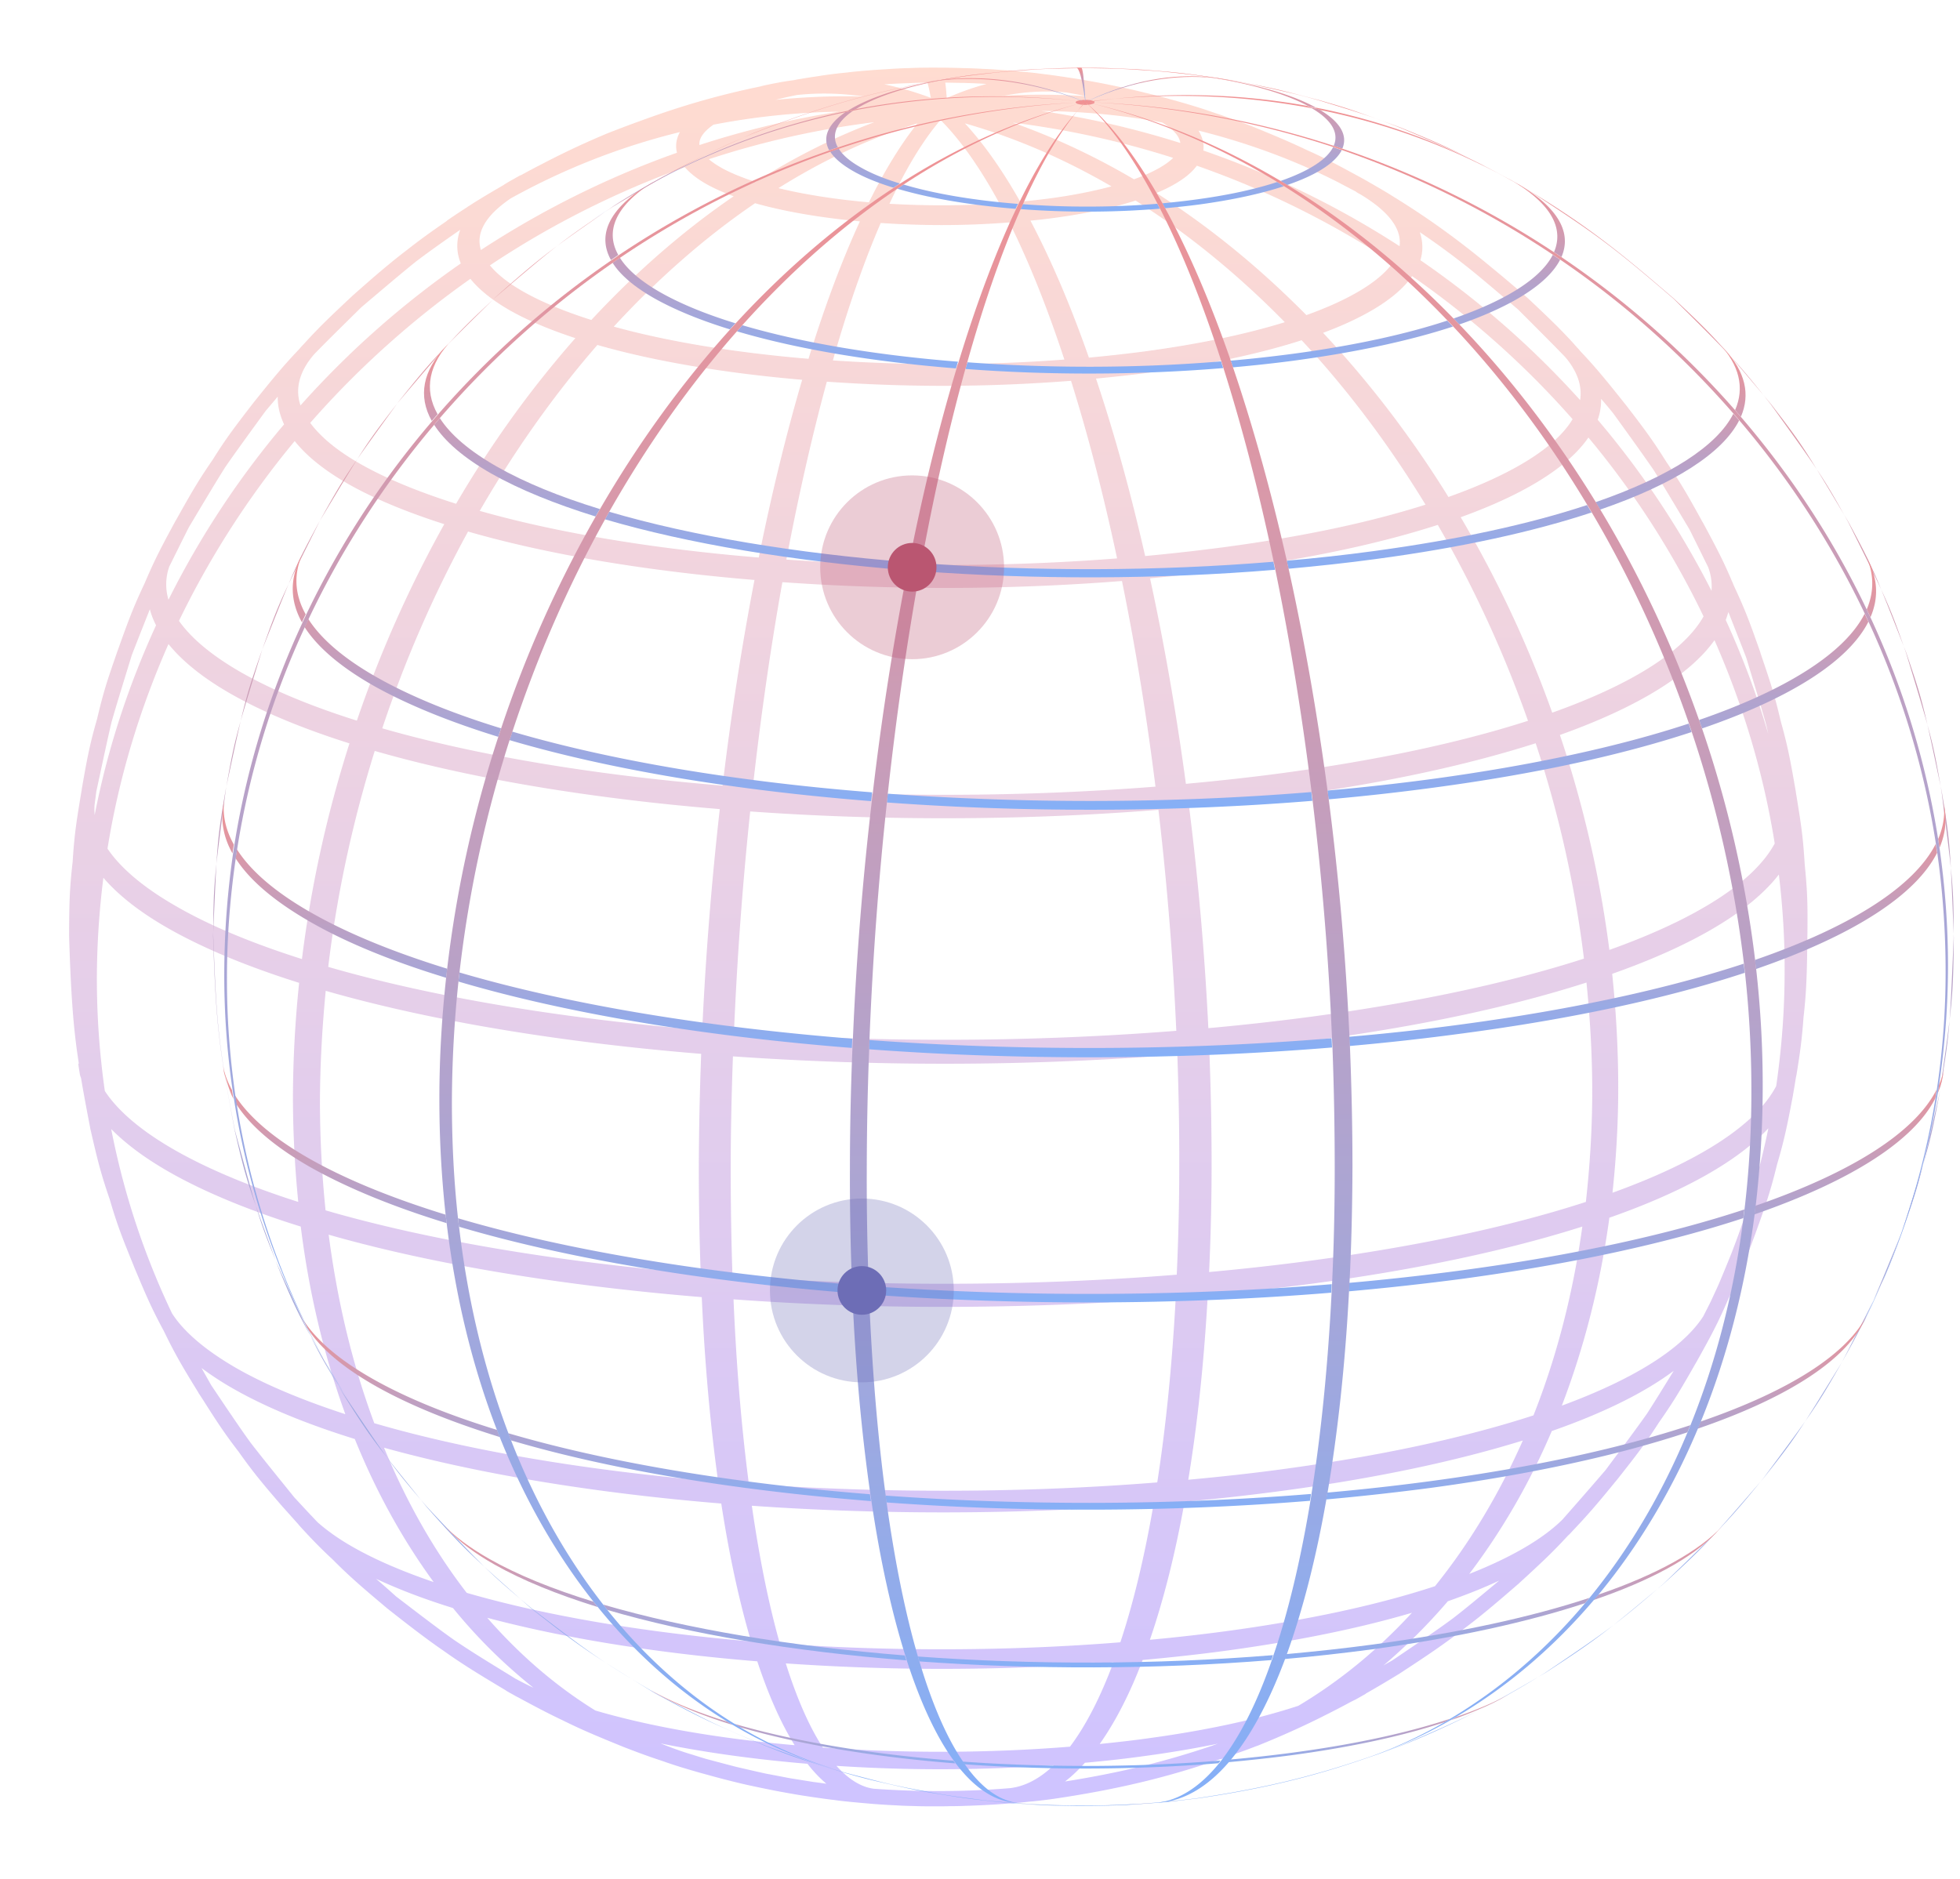 <svg width="268" height="257" fill="none" xmlns="http://www.w3.org/2000/svg"><g opacity=".65"><g opacity=".4" filter="url(#filter0_f)"><path d="M246.765 118.215c-.222-3.816-.504-5.552-1.211-9.893v-.04c-.747-4.28-1.07-6.097-2.059-9.63-.848-3.634-1.393-5.27-2.786-9.368v-.04c-1.434-4.078-2.059-5.794-3.594-9.065-1.373-3.29-2.22-4.906-4.239-8.66 0 0 0-.02-.02-.02-2.08-3.776-3.049-5.472-4.987-8.298-1.857-2.968-2.968-4.462-5.612-7.894l-.021-.02c-2.665-3.351-4.017-5.007-6.157-7.268-.061-.06-.101-.141-.162-.202l-.646-.706c-.02-.02-.04-.04-.04-.061-1.857-2.04-3.351-3.472-6.238-6.198a201.466 201.466 0 00-4.926-4.179c-4.018-3.331-8.096-6.44-13.789-9.933-.101-.06-.182-.12-.283-.181a100.82 100.82 0 00-1.978-1.171l-.666-.384c-.122-.08-.263-.141-.384-.222-.666-.384-1.353-.747-2.019-1.11-.404-.222-.828-.445-1.231-.667-1.979-1.05-3.251-1.695-5.027-2.483-2.019-.969-3.897-1.776-7.066-3.068-.02 0-.02 0-.041-.02-2.402-.93-3.613-1.373-5.451-1.98-1.897-.665-2.967-.988-5.43-1.695h-.02c-1.817-.505-2.625-.727-4.179-1.09-1.616-.404-2.282-.545-4.119-.929a102.025 102.025 0 00-3.452-.666c-1.333-.242-1.878-.323-3.331-.545-1.272-.182-1.757-.263-2.968-.404-1.191-.161-1.635-.202-2.887-.323-.929-.08-1.413-.141-2.12-.182-.181-.02-.343-.02-.565-.04-1.11-.08-1.514-.121-2.665-.161a57.425 57.425 0 00-2.604-.101c-1.05-.04-1.454-.04-2.524-.061h-.04c-1.111 0-1.494-.02-2.544 0-1.05 0-1.494.02-2.564.06h-.06a61.506 61.506 0 00-2.746.142c-.969.06-1.474.08-2.403.161-.08 0-.161.02-.242.02h-.06c-1.171.102-1.696.142-2.685.263-.122.02-.263.02-.364.04-.081 0-.141.02-.202.02-1.029.102-1.615.182-2.826.344l-.727.121c-.747.1-1.474.222-2.2.343-.384.06-.747.121-1.111.202-.828.101-1.655.242-2.483.404-.646.12-1.292.262-1.938.404v.02c-4.987 1.03-9.186 2.2-13.466 3.654a194.35 194.35 0 00-6.844 2.503c-.181.06-.343.142-.525.202a110.734 110.734 0 00-9.024 4.22 89.934 89.934 0 00-3.008 1.595l-.02-.02c-.303.16-.586.322-.868.484l-.404.222c-.404.222-.767.444-1.13.686-.728.424-1.454.848-2.201 1.292-.828.505-1.676 1.01-2.524 1.575h-.02c-.06.04-.1.06-.141.101l-.303.202c-.848.545-1.656 1.09-2.483 1.655l.02.02c-2.2 1.515-3.775 2.645-5.512 4.018-2.22 1.696-4.219 3.392-7.49 6.299l-.06.06c-2.827 2.645-4.36 4.119-6.158 6.077-.04.06-.1.101-.14.162l-.647.686c-.06.08-.121.141-.182.222-2.12 2.22-3.492 3.876-6.177 7.228l-.02.02c-2.665 3.452-3.796 4.926-5.653 7.894-1.938 2.806-2.928 4.522-5.027 8.277l-.02.02c-2.04 3.755-2.887 5.37-4.28 8.64-1.535 3.251-2.18 4.987-3.634 9.065 0 .02 0 .02-.02.04-1.434 4.12-1.979 5.754-2.827 9.388-1.01 3.513-1.353 5.33-2.1 9.61v.041c-.726 4.36-1.009 6.097-1.251 9.932-.424 3.715-.465 5.593-.485 10.074.142 4.785.323 8.177.566 11.144.181 2.06.403 4.038.767 6.36l-.081.02c.02.101.04.202.04.303l.182 1.171c.04.161.1.343.162.505.322 1.917.726 4.098 1.231 6.702.02.141.04.263.08.404.97 4.219 1.414 5.996 2.605 9.448 1.03 3.533 1.676 5.148 3.29 9.125 0 .021.021.041.021.061 1.676 3.997 2.382 5.673 4.098 8.843 1.535 3.169 2.463 4.744 4.684 8.358 0 .02.02.02.02.04l.04.081c.243.363.465.706.687 1.049 1.857 2.928 2.907 4.523 4.785 6.966 1.958 2.765 3.21 4.28 6.016 7.53l.04.04c.788.868 1.454 1.635 2.08 2.322.02.02.04.04.06.081l.323.363c1.534 1.676 2.746 2.927 4.32 4.381 2.262 2.281 3.917 3.715 7.329 6.581l.04.041c3.473 2.745 5.653 4.401 7.914 5.955 2.383 1.696 4.603 3.069 8.46 5.371v.02l.524.303c.02 0 .04.02.04.02.02.02.04.02.081.04l.606.343c.141.081.303.162.464.243 2.524 1.372 4.32 2.301 6.117 3.149 2.322 1.151 4.26 1.979 7.975 3.493.02 0 .02 0 .04.02 2.403.929 3.614 1.373 5.451 1.978 1.898.667 2.968.99 5.43 1.696h.021c1.817.505 2.625.727 4.179 1.111 1.615.403 2.281.545 4.119.928 1.473.303 2.079.424 3.452.666 1.332.243 1.877.323 3.331.546 1.292.181 1.777.262 2.988.403 1.171.162 1.635.202 2.887.323 1.07.101 1.554.142 2.503.222l.222.021h.081c1.03.08 1.454.101 2.564.161 1.11.061 1.534.081 2.604.101 1.03.04 1.434.04 2.483.04h1.192c.424 0 .807 0 1.393-.02 1.049 0 1.494-.02 2.584-.06h.04c1.151-.041 1.575-.061 2.685-.121 1.09-.061 1.555-.101 2.685-.182h.081c1.211-.101 1.716-.142 2.806-.263.081 0 .182-.02.263-.02a68.573 68.573 0 003.028-.363c9.872-1.454 16.555-3.311 22.692-5.411.02 0 .06-.02.081-.04l.02.04 1.211-.424c.363-.121.707-.282 1.05-.403a82.76 82.76 0 002.624-.97l.182-.06c3.493-1.413 6.42-2.746 9.045-4.078a112.255 112.255 0 003.694-1.918c.242-.121.505-.242.727-.363l1.292-.727-.02-.02c1.474-.828 2.988-1.737 4.683-2.766l.021-.02c3.896-2.544 6.036-3.998 8.378-5.815 2.261-1.675 4.3-3.371 7.651-6.278.041-.041.081-.061.121-.101 3.15-2.887 4.725-4.361 6.804-6.622.061-.061.162-.142.222-.202l.888-.949c1.757-1.857 3.17-3.513 5.552-6.44l.041-.04c2.705-3.432 3.856-4.906 5.733-7.834 1.958-2.786 2.968-4.481 5.108-8.237 0 0 0-.02.02-.02 2.079-3.735 2.948-5.35 4.361-8.62 1.574-3.21 2.221-4.946 3.714-8.964 0-.02.021-.04.021-.061 1.473-4.098 2.039-5.713 2.927-9.347 1.03-3.513 1.393-5.309 2.201-9.569v-.041c.161-.888.282-1.655.403-2.402 0-.02.021-.04.021-.061l.06-.323c.485-2.967.747-4.946.949-7.772.404-3.553.464-5.875.525-10.7v-.04c.06-4.543.02-6.4-.364-10.175zM104.658 242.536a382.375 382.375 0 01-4.058-.929c-.928-.242-2.16-.565-4.118-1.09-1.01-.303-1.817-.566-2.564-.788a53.693 53.693 0 01-3.594-1.312c6.057 1.232 12.82 2.18 20.088 2.786a17.72 17.72 0 002.584 2.726c-.464-.061-.989-.142-1.655-.223h-.02c-1.515-.242-2.504-.403-3.271-.524-.767-.142-1.777-.344-3.392-.646zM30.768 63.928c1.252-1.817 2.907-4.099 5.552-7.733a185.82 185.82 0 001.656-1.958c-.02 1.272.282 2.544.868 3.795a120.784 120.784 0 00-15.808 23.984 7.365 7.365 0 01.101-4.522c.727-1.453 1.575-3.19 2.665-5.35 2.342-3.937 3.795-6.36 4.966-8.216zm103.487-52.49h.04c.222.02.404.02.606.04a36.697 36.697 0 00-5.451 1.938c-.061-.868-.121-1.575-.202-2.12 1.151.02 1.898.04 2.463.04.565.02 1.332.04 2.544.101zm96.784 61.01a3103.73 3103.73 0 012.523 5.107 7.53 7.53 0 01.464 3.25 120.327 120.327 0 00-15.565-23.398 7.964 7.964 0 00.464-2.867c.525.606 1.07 1.252 1.656 1.978 2.645 3.654 4.3 5.976 5.552 7.793 1.151 1.837 2.604 4.28 4.906 8.136zm3.856 103.425l-.949 2.059c-.303.626-.667 1.312-1.05 2.08-2.847 4.401-9.469 8.58-19.341 12.214 3.069-8.015 5.27-16.636 6.501-25.7 10.195-3.574 17.584-7.753 21.743-12.235a104.4 104.4 0 01-5.249 17.605c-.646 1.575-1.171 2.867-1.655 3.977zm-57.356 57.396c-5.754 1.898-12.8 3.412-20.936 4.502-2.018.283-4.118.505-6.238.727 2.14-3.028 4.119-6.864 5.875-11.487 3.755-.344 7.49-.747 11.104-1.232 9.751-1.312 18.371-3.069 25.72-5.229-4.664 5.068-9.872 9.348-15.525 12.719zm-39.428 11.265c-6.037.505-12.497.525-18.634.081-1.736-.222-3.453-1.292-5.108-3.129 4.684.303 9.448.464 14.193.464 5.228 0 10.437-.202 15.525-.545-1.898 1.817-3.917 2.887-5.976 3.129zm8.196-5.673c-10.982.889-22.651.929-33.795.121-1.858-2.846-3.553-6.722-5.068-11.507 7.026.484 14.173.747 21.34.747a309.5 309.5 0 0023.459-.888c-1.777 4.784-3.776 8.66-5.936 11.527zm-64.906-4.946c-5.39-3.331-10.336-7.591-14.778-12.678 10.377 2.765 23.035 4.825 36.925 5.955 1.534 4.623 3.23 8.459 5.108 11.467-10.397-.908-19.785-2.543-27.255-4.744zM23.036 88.073c1.918 2.382 4.785 4.684 8.62 6.864 4.3 2.443 9.732 4.704 16.131 6.723a162.94 162.94 0 00-6.5 29.495c-6.743-2.14-12.477-4.522-17-7.106-4.521-2.564-7.752-5.269-9.589-7.995 1.535-9.589 4.361-18.977 8.338-27.98zm17.261-27.76c1.615 2.04 4.058 4.018 7.329 5.876 3.513 1.998 7.954 3.836 13.122 5.491a163.672 163.672 0 00-11.951 26.87c-6.218-1.957-11.508-4.158-15.687-6.52-4.037-2.302-6.924-4.684-8.64-7.127a121.205 121.205 0 0115.827-24.59zm24.025-22.186c1.19 1.494 2.988 2.927 5.37 4.3 2.422 1.373 5.47 2.665 8.984 3.815-5.996 6.804-11.488 14.395-16.313 22.652-5.168-1.635-9.569-3.452-13.021-5.41-3.21-1.818-5.492-3.715-6.925-5.653a124.757 124.757 0 0121.905-19.704zm5.49-10.983A93.522 93.522 0 0192.97 18.06c-.585 1.07-.605 2.04-.404 2.827-9.407 3.33-18.412 7.813-26.81 13.304-.727-2.362.646-4.724 4.058-7.046zm76.031-14.495a79.12 79.12 0 012.665.504 97.582 97.582 0 00-11.144-.08c2.867-.545 5.713-.707 8.479-.424zm13.062 4.098c1.554.949 2.382 1.898 2.483 2.806a122.772 122.772 0 00-18.997-4.38c5.592.06 11.124.565 16.514 1.574zm56.124 40.579c-2.301 3.836-8.136 7.49-16.978 10.64-5.068-8.197-10.842-15.728-17.141-22.45 6.037-2.241 10.216-4.906 12.174-7.753a121.934 121.934 0 0121.945 19.563zm17.907 26.972c-2.685 4.764-9.811 9.287-20.693 13.163a155.104 155.104 0 00-12.517-26.73c8.742-3.15 14.718-6.884 17.463-10.902a118.06 118.06 0 0115.747 24.469zm9.731 31.05c-2.846 5.269-10.639 10.276-22.611 14.556a154.185 154.185 0 00-6.763-29.395c10.538-3.755 17.766-8.196 21.137-12.96 3.937 8.943 6.723 18.27 8.237 27.799zm-24.953 33.937c0 5.107-.323 10.175-.868 15.081-10.316 3.351-22.853 6.036-37.329 7.994a330.583 330.583 0 01-14.192 1.595c.222-4.724.343-9.63.343-14.616 0-5.088-.101-10.276-.303-15.465 4.926-.444 9.812-.989 14.475-1.615 14.314-1.918 26.77-4.583 37.087-7.894.504 4.967.787 9.974.787 14.92zm-64.522 75.303c-15.122 1.211-31.192 1.272-46.555.182-1.535-5.391-2.806-11.73-3.836-18.856 8.6.605 17.382.908 26.164.908 9.711 0 19.381-.384 28.769-1.11-1.232 7.126-2.746 13.465-4.542 18.876zM97.552 17.05a98.916 98.916 0 0117.16-1.777 122 122 0 00-19.078 4.563c-.06-.666.242-1.615 1.918-2.786zm92.887 18.876c-1.756 2.544-5.895 5.047-11.81 7.167-6.42-6.5-13.304-12.113-20.511-16.696 2.664-1.11 4.522-2.362 5.531-3.735 9.428 3.29 18.412 7.753 26.79 13.264zM63.999 72.69c10.78 3.11 24.266 5.39 39.165 6.622a396.764 396.764 0 00-4.36 28.123c-17.726-1.454-33.756-4.159-46.535-7.833A163.943 163.943 0 0164 72.689zm17.685-25.518c7.732 2.22 17.362 3.856 28.001 4.765-2.18 7.429-4.179 15.585-5.935 24.307-14.496-1.191-27.638-3.392-38.156-6.38 4.784-8.277 10.175-15.888 16.09-22.692zM194.92 69.015c-7.692 2.443-16.938 4.401-27.557 5.814-3.493.465-7.127.869-10.781 1.212-1.978-8.702-4.239-16.858-6.723-24.267 2.484-.242 4.967-.505 7.349-.828 8.015-1.07 15-2.564 20.774-4.42 6.238 6.702 11.932 14.272 16.938 22.49zm14.011 29.556c-9.347 3.008-20.673 5.411-33.695 7.167-4.259.565-8.64 1.05-13.082 1.454-1.312-9.69-2.947-19.119-4.906-28.103 3.634-.343 7.248-.727 10.721-1.211 11.063-1.494 20.673-3.533 28.627-6.097 4.906 8.459 9.044 17.463 12.335 26.79zm-105.687-70.78c3.997 1.13 8.903 1.978 14.334 2.482-2.463 5.35-4.825 11.65-7.026 18.796-10.074-.848-19.199-2.342-26.628-4.401 6.056-6.582 12.557-12.275 19.32-16.878zm17.181 2.704c2.745.182 5.531.283 8.337.283 3.13 0 6.219-.121 9.247-.363 2.645 5.289 5.168 11.588 7.53 18.755-10.316.787-21.178.828-31.655.12 2.039-7.166 4.239-13.465 6.541-18.795zm16.231-2.685c-4.926.344-10.054.344-15.04.06 2.281-4.865 4.623-8.72 6.985-11.466 2.705 2.705 5.41 6.54 8.055 11.406zm6.642-.646c-1.251.162-2.523.303-3.795.424-2.463-4.34-4.987-7.934-7.571-10.72 6.804 1.938 13.526 4.825 20.047 8.62-2.503.667-5.41 1.252-8.681 1.676zm-30.242 25.034c5.229.363 10.558.565 15.868.565 5.915 0 11.81-.242 17.524-.686 2.321 7.389 4.441 15.565 6.298 24.287-14.717 1.15-30.282 1.211-45.222.161 1.656-8.741 3.513-16.918 5.532-24.327zm-6.077 27.416a319.5 319.5 0 0022.086.787c8.217 0 16.414-.323 24.348-.948 1.837 8.983 3.371 18.432 4.582 28.122-17.907 1.413-36.904 1.494-55.074.202 1.09-9.71 2.443-19.179 4.058-28.163zm53.863 61.353c-19.664 1.555-40.539 1.635-60.485.222a485.797 485.797 0 012.221-30.222c8.742.626 17.665.929 26.568.929 9.872 0 19.704-.384 29.253-1.151a422.047 422.047 0 012.443 30.222zm-35.39-124.099c-2.262 2.827-4.482 6.44-6.642 10.801-4.603-.404-8.803-1.07-12.376-1.938 6.178-3.876 12.557-6.844 19.018-8.863zm35.794 142.652c0 5.047-.121 9.994-.343 14.798-19.745 1.575-40.7 1.656-60.748.223a440.899 440.899 0 01-.242-14.778c0-5.027.121-10.155.303-15.303a415.38 415.38 0 0028.93 1.009c10.74 0 21.44-.424 31.837-1.252.182 5.148.283 10.297.263 15.303zm-4.744-111.46c-2.443.322-5.007.605-7.612.847-2.483-7.086-5.148-13.324-7.994-18.735 1.07-.1 2.14-.222 3.19-.363 4.32-.585 8.055-1.373 11.184-2.382 7.167 4.522 14.011 10.114 20.411 16.635-5.411 1.676-11.831 3.008-19.179 3.997zm-36.946-31.353c-5.511 2.079-10.962 4.805-16.251 8.176-1.858-.606-3.453-1.252-4.704-1.958-.666-.384-1.232-.768-1.676-1.151a119.123 119.123 0 0122.631-5.067zm9.529 162.013c10.68 0 21.34-.424 31.676-1.232-.484 9.065-1.332 17.544-2.523 25.236-18.15 1.453-37.41 1.514-55.842.202-1.009-7.692-1.716-16.171-2.099-25.236 9.468.686 19.138 1.03 28.788 1.03zm50.411-39.711a336.15 336.15 0 01-14.273 1.595 398.312 398.312 0 00-2.625-30.202 288.09 288.09 0 0013.143-1.474c13.224-1.777 24.711-4.24 34.24-7.288a154.01 154.01 0 016.602 29.455c-10.276 3.311-22.733 5.976-37.087 7.914zm-24.448-114.49c-5.411-3.19-10.962-5.773-16.575-7.752 7.45.929 14.798 2.544 21.945 4.825-.828.808-2.402 1.858-5.37 2.928zM98.42 110.645a459.154 459.154 0 00-2.402 30.222c-19.502-1.595-37.127-4.583-51.138-8.641 1.191-9.932 3.331-19.845 6.36-29.535 12.98 3.734 29.232 6.48 47.18 7.954zm-53.883 24.852c14.132 4.058 31.817 7.026 51.34 8.62a444.112 444.112 0 00-.324 15.445c0 4.986.081 9.892.263 14.636-19.563-1.615-37.268-4.603-51.3-8.681a146.757 146.757 0 01-.767-15.04c.02-4.926.303-9.973.788-14.98zM93.635 22.864c.687.787 1.636 1.555 2.908 2.281 1.07.606 2.341 1.171 3.775 1.696-6.824 4.664-13.365 10.357-19.462 16.918-3.674-1.17-6.803-2.463-9.266-3.856-2.06-1.17-3.594-2.382-4.603-3.614a123.12 123.12 0 0126.648-13.425zM242.87 148.518c-2.746 5.269-10.478 10.296-22.389 14.596.505-4.684.787-9.489.787-14.354 0-5.148-.282-10.377-.827-15.586 11.164-3.937 18.957-8.6 22.792-13.587.525 4.381.808 8.843.788 13.244 0 5.269-.404 10.538-1.151 15.687zM106.031 13.658a49.439 49.439 0 012.948-.666c3.008-.323 6.056-.242 9.165.202a96.6 96.6 0 00-12.113.464zM14.133 120.032c2.08 2.422 5.067 4.764 8.984 6.985 4.744 2.685 10.72 5.168 17.786 7.389a155.203 155.203 0 00-.848 15.545c0 4.886.263 9.711.727 14.415-6.642-2.12-12.275-4.482-16.736-7.006-4.624-2.624-7.874-5.37-9.711-8.156a108.681 108.681 0 01-1.09-15.626c.02-4.502.323-9.044.888-13.546zm9.388 59.576a105.004 105.004 0 01-8.318-25.216c1.999 2.039 4.663 4.018 7.995 5.916 4.764 2.705 10.8 5.208 17.927 7.429 1.13 9.085 3.19 17.685 6.097 25.66-5.814-1.898-10.8-3.978-14.758-6.218-4.26-2.443-7.288-4.987-8.943-7.571zm72.436-2.221c.404 9.045 1.171 17.524 2.241 25.236-17.948-1.494-34.159-4.24-47.02-7.995-2.967-7.954-5.046-16.635-6.237-25.781 14.05 4.018 31.615 6.945 51.016 8.54zm2.665 28.224c1.09 7.086 2.463 13.405 4.078 18.856-14.838-1.252-28.244-3.553-38.883-6.642-4.482-5.794-8.257-12.477-11.306-19.846 12.8 3.554 28.648 6.198 46.111 7.632zm97.591 11.305c-7.934 2.605-17.604 4.684-28.768 6.178-3.311.444-6.743.828-10.216 1.151 1.878-5.451 3.473-11.79 4.745-18.877 4.522-.403 9.004-.908 13.364-1.494 12.618-1.695 23.641-4.017 32.888-6.884-3.271 7.369-7.289 14.072-12.013 19.926zm13.466-23.358c-9.509 3.089-21.057 5.572-34.401 7.369-4.139.565-8.439 1.03-12.8 1.433 1.272-7.712 2.16-16.191 2.665-25.235a348.82 348.82 0 0014.536-1.615c14.132-1.898 26.447-4.523 36.682-7.773-1.271 9.145-3.512 17.826-6.682 25.821zm-23.701-167c3.916 2.343 5.713 4.745 5.39 7.107a123.619 123.619 0 00-26.83-13.082c.1-.767-.021-1.696-.667-2.726 6.642 1.656 13.042 3.998 19.099 7.066.706.384 1.494.788 2.382 1.252.202.162.424.283.626.384zm49.987 58.224a11.6 11.6 0 00.363-1.09c.646 1.635 1.433 3.634 2.443 6.238 1.312 4.34 2.16 7.127 2.745 9.247.081.363.182.767.263 1.171a113.841 113.841 0 00-5.814-15.566zM214.02 48.827c1.655 1.958 2.341 3.936 2.039 5.895a123.5 123.5 0 00-21.844-19.14c.343-1.11.403-2.422-.081-3.835a103.19 103.19 0 017.974 5.956c1.797 1.494 3.574 3.008 5.471 4.623 2.988 2.988 4.926 4.926 6.441 6.5zm-87.296-37.53h.081c.101.302.263.907.465 2.079-2.12-.788-4.24-1.414-6.36-1.838.182-.02.364-.02.525-.04.606-.04 1.433-.08 2.685-.121 1.232-.06 2.019-.08 2.604-.08zM56.852 35.784c1.676-1.272 3.492-2.564 6.077-4.361-.667 1.817-.404 3.412.08 4.603a124.75 124.75 0 00-21.924 19.421c-.767-2.321-.142-4.663 1.857-6.985 1.514-1.575 3.452-3.472 6.46-6.44 3.453-2.927 5.572-4.724 7.45-6.238zm-36.36 47.524c.182.726.465 1.453.848 2.2-3.836 8.358-6.662 17.059-8.398 25.963a9.823 9.823 0 01-.02-1.333c.08-.606.161-1.211.242-1.877.969-4.502 1.575-7.349 2.08-9.489.605-2.12 1.453-4.886 2.785-9.206 1.01-2.604 1.817-4.623 2.463-6.258zm8.379 106.11c0-.02-.02-.02-.02-.04-.465-.828-.91-1.595-1.293-2.301a41.477 41.477 0 004.401 2.866c4.402 2.504 9.974 4.805 16.555 6.844 2.907 7.208 6.541 13.749 10.78 19.563-4.26-1.454-7.933-3.028-10.921-4.724-1.979-1.11-3.614-2.281-4.926-3.432-.929-.969-1.979-2.1-3.21-3.432-2.827-3.493-4.603-5.693-5.956-7.45-1.312-1.797-2.887-4.138-5.41-7.894zm33.068 30.485a71.899 71.899 0 0011.003 10.902 45.998 45.998 0 01-2.443-1.232c-3.916-2.402-6.298-3.856-8.56-5.41-2.039-1.454-4.24-3.129-7.792-5.855a139.65 139.65 0 00-2.726-2.402c3.029 1.413 6.541 2.766 10.518 3.997zm86.407 21.158c2.746-.242 5.471-.545 8.096-.909 3.573-.484 6.925-1.05 10.074-1.696-.262.101-.525.182-.787.283-7.45 2.503-13.527 3.836-20.108 4.886.929-.707 1.837-1.575 2.725-2.564zm40.822-13.304a78.716 78.716 0 008.802-8.782c2.584-.909 4.926-1.838 7.025-2.827-2.786 2.322-4.623 3.856-6.359 5.189-2.1 1.554-4.421 3.129-8.237 5.713-.424.242-.828.464-1.231.707zm30.363-26.71a689.468 689.468 0 01-5.895 6.763c-2.645 2.625-6.985 5.169-12.739 7.43 4.421-5.835 8.237-12.376 11.285-19.543 7.066-2.463 12.679-5.249 16.676-8.237-1.615 2.625-2.745 4.462-3.694 5.915-1.272 1.797-2.948 4.058-5.633 7.672.02-.02.02-.02 0 0z" fill="url(#paint0_linear)"/></g><path d="M180.34 14.939c.061.04.102.06.163.101 9.417 1.914 18.304 5.232 26.417 9.792l-.306-.183c.306.163.612.346.917.53l.306.183c.673.387 1.325.773 1.977 1.18 8.215 5.375 10.477 6.942 19.038 14.332 7.97 7.899 8.602 8.53 13.27 14.413 6.788 9.426 7.195 9.996 10.64 16.205 5.34 10.748 5.544 11.176 7.848 17.751 3.546 11.686 3.689 12.133 4.871 19.035 1.57 12.397 1.651 12.865 1.651 20.031-.53 12.561-.57 13.314-1.957 21.294-2.751 12.174-2.792 12.398-5.156 18.953-4.546 11.115-4.729 11.543-8.113 17.65-6.197 10.077-6.441 10.484-10.885 16.082-7.297 8.449-7.908 9.141-13.514 14.271-7.746 6.473-8.928 7.471-16.184 12.194-5.871 3.44-10.926 6.413-19.466 9.873-7.726 2.871-15.165 5.415-27.905 7.288-4.077.489-4.077.489-6.095.652-3.648.264-3.648.264-5.462.325-3.445.082-3.445.082-5.178.082-3.363-.061-3.424-.061-5.157-.143-3.506-.224-3.567-.224-5.381-.386-3.812-.408-3.893-.428-5.891-.713-4.301-.692-4.464-.712-6.787-1.201-5.076-1.14-5.382-1.201-8.317-2.036-6.176-1.893-6.828-2.097-10.905-3.684-7.277-3.095-8.805-3.746-15.287-7.288-8.133-4.988-9.825-6.006-16.96-11.645-8.153-7.206-9.009-7.96-14.166-13.762-7.276-8.998-7.705-9.527-11.537-15.634-5.89-10.403-6.135-10.79-8.825-17.263-4.18-11.38-4.342-11.828-5.912-18.627-2.018-10.871-2.568-13.803-2.955-26.628.55-12.825.55-13.069 1.732-20.032 2.61-12.214 2.67-12.438 4.953-19.013 4.424-11.177 4.607-11.604 7.93-17.732 6.094-10.158 6.339-10.545 10.7-16.184 7.237-8.53 7.828-9.242 13.352-14.393 7.868-6.718 8.887-7.593 16-12.336 5.382-3.237 10.926-6.596 19.202-10.036 9.621-3.726 16.796-5.965 29.311-7.858 4.077-.489 4.077-.489 6.095-.652 3.648-.264 3.648-.264 5.462-.326 3.445-.081 3.445-.081 5.178-.081 3.363.061 3.424.061 5.157.143 3.506.223 3.567.223 5.381.386 3.812.408 3.893.428 5.891.713 4.301.692 4.464.712 6.787 1.2 5.076 1.14 5.382 1.202 8.317 2.037 6.176 1.893 6.828 2.097 10.905 3.684 7.786 3.298 8.418 3.583 13.269 6.169-7.705-4.194-16.082-7.227-24.949-8.958.061.041.122.061.184.102-.347-.06-.714-.142-1.06-.203-.061-.041-.123-.062-.163-.102-9.275-1.69-19.079-1.975-29.23-.652a2.018 2.018 0 00-.489-.142c-.102.04-.224.102-.326.142h-.021c.102-.04.224-.101.326-.142-.203-.04-.428-.04-.672-.04 0 .06 0 .121.02.182h-.02c0-.06-.021-.122-.021-.183-.183 0-.346.02-.53.04-.061 0-.102.021-.163.021.123.04.245.102.367.143h-.02c-.122-.041-.245-.102-.367-.143-.204.04-.347.082-.449.143l.592.06c-.204-.02-.408-.04-.592-.06-.081.06-.122.122-.081.183.204-.02.428-.02.632-.04-.204.02-.428.02-.632.04.02.04.061.061.122.102.061.04.123.06.204.081.163-.04.326-.081.469-.122-.163.04-.306.081-.469.122.163.04.367.082.591.102l.184-.183h.02c-.061.06-.102.122-.163.183.224.02.469.02.693 0l-.183-.183h.02c.061.06.143.122.204.183.061 0 .122-.02.163-.02.163-.02.306-.062.428-.102l-.489-.122c.163.04.326.081.509.122.143-.04.245-.102.265-.183-.204-.02-.428-.02-.632-.041.204 0 .428.02.632.02.021-.06 0-.122-.102-.203 10.375-1.201 20.384-.794 29.862 1.018-.061-.041-.102-.062-.163-.102.367.081.734.163 1.08.224zm26.458 9.792c-16.776-9.528-36.853-13.68-58.399-10.79 21.546-2.89 41.623 1.283 58.399 10.79-7.644-4.052-8.622-4.56-15.288-7.288-6.563-2.403-6.828-2.504-10.905-3.685-5.422-1.425-5.422-1.425-8.316-2.036-4.485-.855-4.485-.855-6.788-1.2-3.914-.53-3.914-.53-5.891-.713-3.587-.306-3.587-.306-5.381-.387-3.445-.143-3.445-.143-5.157-.143-3.383 0-3.445.02-5.177.082-3.567.163-3.628.163-5.463.325-3.873.367-4.036.387-6.095.652-12.617 1.934-20.036 4.255-29.311 7.858-5.931 2.646-11.537 5.13-19.2 10.036-8.073 5.598-9.52 6.596-16.002 12.337-7.95 7.817-8.602 8.448-13.35 14.392-6.809 9.385-7.216 9.935-10.702 16.185-5.36 10.728-5.585 11.135-7.93 17.73-3.587 11.666-3.73 12.114-4.952 19.015-1.631 12.377-1.692 12.866-1.733 20.032.448 11.481.55 14.229 2.956 26.627 3.24 11.97 3.302 12.214 5.91 18.627 4.995 10.891 5.178 11.319 8.827 17.263 6.461 9.609 6.849 10.199 11.537 15.635 7.644 8.143 8.275 8.814 14.166 13.761 7.99 6.128 9.213 7.064 16.96 11.645 7.643 4.051 8.621 4.56 15.287 7.288 6.563 2.402 6.828 2.504 10.905 3.684 5.422 1.425 5.422 1.425 8.316 2.036 4.484.855 4.484.855 6.788 1.201 3.913.53 3.913.53 5.89.713 3.588.305 3.588.305 5.382.387 3.444.142 3.444.142 5.157.142 3.383 0 3.444-.02 5.177-.081 3.567-.163 3.628-.163 5.463-.326 3.873-.366 4.036-.387 6.094-.651 9.03-1.385 16.837-3.074 27.905-7.288 6.421-2.749 11.496-4.927 19.466-9.874 8.092-5.476 9.56-6.453 16.185-12.194 7.847-7.553 8.662-8.346 13.514-14.27 6.91-9.283 7.317-9.853 10.884-16.083 5.483-10.647 5.687-11.074 8.113-17.65 3.71-11.604 3.852-12.051 5.157-18.953 1.732-12.092 1.875-13.089 1.957-21.293-.49-12.826-.51-13.07-1.651-20.032-2.569-12.235-2.63-12.459-4.872-19.034-4.382-11.197-4.566-11.645-7.848-17.752-6.074-10.2-6.318-10.606-10.64-16.205-7.378-8.794-7.827-9.303-13.269-14.413-6.686-5.74-11.986-10.3-22.075-16.102z" fill="url(#paint1_linear)"/><path d="M166.624 10.723l-.611-.06c5.259.874 9.743 2.177 12.76 3.786.061.02.122.06.163.101.346.061.713.143 1.06.204-.062-.04-.123-.061-.184-.102-3.098-1.69-7.725-3.013-13.188-3.929zm-7.012-.916l-2.14-.183c2.711.244 4.688.427 7.929.936.204.02.387.041.591.061a131.538 131.538 0 00-4.464-.61l-1.916-.204zm-31.166 1.16c.224-.02.449-.06.673-.081a92.367 92.367 0 014.219-.672 90.024 90.024 0 015.891-.61l-.734.06c-.917.082-2.14.184-3.057.286-.877.101-1.733.203-2.589.305-1.57.224-3.037.448-4.403.712zm-12.576 4.214c.367-.081.733-.142 1.1-.223 2.426-1.548 6.34-2.932 11.558-3.95-.225.02-.469.061-.693.082-5.402 1.038-9.458 2.483-11.965 4.091zm-2.487 5.375c.387-.143.774-.265 1.182-.407-.958-1.71-.183-3.461 2.12-5.029-.367.082-.734.143-1.101.224-2.364 1.629-3.18 3.44-2.201 5.212zm8.785 5.11c.285-.184.591-.387.877-.57-2.12-.652-3.934-1.385-5.382-2.22-1.447-.814-2.446-1.669-2.976-2.544-.387.142-.774.264-1.161.407.57.896 1.589 1.771 3.077 2.626 1.509.876 3.384 1.629 5.565 2.3zm16.694 2.89c.102-.224.204-.448.326-.672-5.891-.468-11.333-1.364-15.634-2.646-.285.183-.571.387-.856.57 4.444 1.323 10.069 2.26 16.164 2.748zm19.731-.02c-.122-.224-.224-.448-.346-.672-6.115.51-12.475.51-18.386.061l-.306.672c6.135.468 12.699.468 19.038-.061zm16.959-3.074c-.306-.183-.611-.387-.917-.57-2.976.977-6.747 1.812-11.191 2.402-1.488.204-2.996.367-4.504.51l.367.67c1.569-.142 3.139-.305 4.667-.508 4.607-.631 8.5-1.486 11.578-2.504zm7.909-4.927c-.388-.142-.775-.264-1.182-.407-.857 1.69-3.323 3.278-7.196 4.622l.917.55c4.016-1.365 6.584-3.034 7.461-4.765zm-3.119-5.598c-.346-.081-.713-.142-1.08-.203.061.04.102.06.163.101 2.772 1.65 3.669 3.42 2.935 5.11.387.122.795.265 1.182.387.754-1.75-.183-3.583-3.037-5.293-.041-.04-.102-.061-.163-.102z" fill="url(#paint2_linear)"/><path d="M88.148 25.602c.306-.183.632-.346.938-.53a23.808 23.808 0 011.916-1.119l-1.264.713c-.57.305-1.1.61-1.59.936zm-4.607 9.955c.327-.224.673-.448 1-.692-1.815-3.237-.327-6.515 4.015-9.487-.326.183-.632.346-.938.53-4.403 3.033-5.911 6.351-4.077 9.649zm16.266 9.486c.245-.285.51-.55.755-.834-3.975-1.222-7.42-2.626-10.172-4.174-2.731-1.547-4.606-3.155-5.626-4.783-.326.223-.672.447-.998.692 1.04 1.649 2.935 3.277 5.727 4.865 2.793 1.568 6.278 2.993 10.314 4.234zm30.901 5.334c.082-.305.184-.61.286-.916-11.109-.875-21.362-2.585-29.495-4.988-.244.285-.489.55-.734.835 8.235 2.443 18.651 4.173 29.943 5.07zm36.548-.04c-.102-.306-.204-.611-.286-.917-11.537.957-23.522.957-34.692.122-.082.306-.163.611-.265.916 11.333.855 23.522.855 35.243-.122zm31.41-5.68c-.265-.285-.509-.55-.774-.815-5.626 1.853-12.719 3.42-21.097 4.54-2.792.367-5.646.692-8.52.937l.306.916c2.914-.265 5.809-.57 8.642-.957 8.52-1.16 15.736-2.748 21.443-4.621zm14.656-9.14c-.326-.225-.673-.449-.999-.673-1.61 3.176-6.278 6.189-13.575 8.713.265.265.53.55.795.815 7.399-2.565 12.128-5.64 13.779-8.856zm-5.768-10.342c-.306-.184-.612-.347-.918-.53l.306.183c5.218 3.136 6.91 6.454 5.544 9.65.347.224.673.448 1.019.672 1.407-3.237-.326-6.616-5.625-9.792a1.88 1.88 0 00-.326-.183z" fill="url(#paint3_linear)"/><path d="M59.038 57.563l.795-.916c-1.916-3.42-1.182-6.881 1.957-10.159l-.897.957c-3.058 3.257-3.771 6.698-1.855 10.118zm22.401 13.07c.204-.347.388-.693.591-1.019-5.524-1.69-10.293-3.644-14.085-5.802-3.79-2.157-6.38-4.397-7.806-6.636-.265.305-.53.61-.775.916 1.447 2.26 4.036 4.52 7.868 6.698 3.812 2.157 8.642 4.112 14.207 5.842zm42.54 7.348c.082-.366.143-.733.224-1.1-15.409-1.22-29.637-3.582-40.909-6.9-.204.346-.387.692-.57 1.038 11.373 3.339 25.723 5.72 41.255 6.962zm50.367-.06c-.081-.367-.142-.734-.224-1.1-16.001 1.323-32.634 1.323-48.125.183-.061.367-.143.733-.204 1.1 15.634 1.16 32.41 1.16 48.553-.184zm43.274-7.839c-.204-.345-.408-.692-.611-1.017-7.807 2.585-17.632 4.743-29.271 6.31-3.873.53-7.827.957-11.802 1.303l.245 1.1c4.015-.367 8.01-.794 11.904-1.324 11.74-1.567 21.667-3.766 29.535-6.371zm20.18-12.58l-.795-.916c-2.222 4.397-8.704 8.59-18.835 12.092.204.346.408.672.612 1.018 10.232-3.522 16.755-7.756 19.018-12.194zm-1.978-9.71l-.876-.958c2.915 3.074 3.628 6.21 2.303 9.243l.795.916c1.305-3.034.612-6.148-2.222-9.202z" fill="url(#paint4_linear)"/><path d="M41.286 85.107c.163-.367.347-.733.51-1.1-1.61-2.89-1.672-5.802-.245-8.651l-.57 1.16c-1.346 2.83-1.285 5.72.305 8.59zm26.845 15.655c.122-.387.265-.774.387-1.16-6.645-2.037-12.393-4.378-16.959-6.963-4.566-2.585-7.664-5.273-9.396-7.98-.163.366-.347.733-.51 1.1 1.733 2.707 4.851 5.414 9.438 8.02 4.606 2.585 10.375 4.926 17.04 6.983zm50.979 8.794c.04-.407.102-.814.142-1.201-18.548-1.466-35.65-4.316-49.205-8.306-.122.387-.245.774-.387 1.16 13.636 4.031 30.84 6.881 49.45 8.347zm60.334-.041c-.04-.407-.102-.814-.142-1.201-19.263 1.588-39.259 1.588-57.909.224l-.123 1.201c18.733 1.364 38.831 1.364 58.174-.224zm51.855-9.405c-.122-.387-.265-.773-.387-1.16-9.376 3.094-21.219 5.7-35.202 7.593a313.34 313.34 0 01-14.207 1.568c.061.407.102.794.163 1.201 4.811-.428 9.58-.957 14.268-1.588 14.044-1.873 25.928-4.499 35.365-7.614zm24.175-15.085c-.163-.366-.346-.733-.51-1.099-2.69 5.293-10.477 10.341-22.645 14.535.142.387.265.774.407 1.16 12.23-4.193 20.057-9.262 22.748-14.596zm.102-8.122l-.571-1.16c1.264 2.544 1.305 5.089.245 7.593.163.366.346.732.509 1.079 1.06-2.464 1.04-4.988-.183-7.512z" fill="url(#paint5_linear)"/><path d="M31.786 116.701l.183-1.221c-1.203-2.138-1.61-4.296-1.264-6.433l-.203 1.303c-.306 2.117.101 4.234 1.284 6.351zm29.23 17.019c.04-.407.08-.835.142-1.242-7.257-2.239-13.514-4.784-18.508-7.613-4.994-2.83-8.378-5.762-10.253-8.713l-.183 1.221c1.875 2.952 5.279 5.883 10.273 8.733 4.973 2.85 11.252 5.395 18.528 7.614zm55.462 9.588l.061-1.262c-20.24-1.608-38.911-4.702-53.71-9.059-.04.407-.102.835-.142 1.242 14.818 4.377 33.53 7.471 53.791 9.079zm65.655-.061l-.061-1.262c-21.015 1.731-42.866 1.731-63.209.245-.02.427-.041.834-.041 1.262 20.384 1.506 42.255 1.486 63.311-.245zm56.441-10.219c-.04-.407-.102-.835-.142-1.242-10.253 3.379-23.176 6.23-38.443 8.286a314.454 314.454 0 01-15.512 1.71l.061 1.262a340.028 340.028 0 0015.532-1.731c15.288-2.035 28.231-4.885 38.504-8.285zm26.295-16.408l-.184-1.222c-2.935 5.782-11.435 11.299-24.725 15.879.041.407.102.835.143 1.242 13.331-4.601 21.831-10.097 24.766-15.899zm1.06-5.863l-.204-1.303c.285 1.771.041 3.542-.714 5.293.062.407.123.814.184 1.201.734-1.71.978-3.44.734-5.191z" fill="url(#paint6_linear)"/><path d="M31.91 150.273c-.062-.407-.123-.794-.184-1.201-.673-1.222-1.1-2.423-1.284-3.644l.204 1.303c.326 1.079.754 2.544 1.264 3.542zm29.168 16.998c-.04-.387-.102-.773-.143-1.16-7.256-2.239-13.534-4.784-18.549-7.614-4.993-2.829-8.397-5.781-10.273-8.733.062.407.123.794.184 1.201 1.875 2.952 5.259 5.883 10.253 8.713 5.014 2.809 11.272 5.374 18.528 7.593zm55.402 9.568a21.403 21.403 0 01-.041-1.16c-20.281-1.608-38.973-4.703-53.812-9.08.04.387.082.774.143 1.161 14.798 4.377 33.47 7.471 53.71 9.079zm65.553-.061l.061-1.16c-21.056 1.73-42.928 1.73-63.311.244.021.387.021.774.041 1.16 20.342 1.487 42.173 1.487 63.209-.244zm56.339-10.199c.041-.387.102-.773.143-1.181-10.253 3.38-23.196 6.25-38.504 8.306a343.034 343.034 0 01-15.532 1.731l-.062 1.16a371.672 371.672 0 0015.512-1.71c15.267-2.076 28.19-4.927 38.443-8.306zm26.254-16.388c.061-.407.122-.794.183-1.201-2.935 5.802-11.455 11.299-24.766 15.899-.04.387-.101.774-.142 1.181 13.29-4.601 21.81-10.097 24.725-15.879zm1.039-3.074l.204-1.302a9.687 9.687 0 01-.734 2.503c-.061.408-.122.794-.183 1.202.326-.794.571-1.588.713-2.403z" fill="url(#paint7_linear)"/><path d="M41.63 180.951c-.162-.347-.346-.713-.509-1.059a8.888 8.888 0 01-.326-.611l.57 1.161c.082.183.164.346.266.509zm26.723 15.573c-.122-.326-.265-.651-.387-.977-6.686-2.056-12.454-4.397-17.04-7.003-4.587-2.606-7.706-5.313-9.438-8.021.163.346.346.713.51 1.059 1.712 2.707 4.83 5.394 9.396 7.98 4.566 2.585 10.314 4.906 16.96 6.962zm50.734 8.754c-.041-.306-.102-.631-.142-.937-18.631-1.486-35.814-4.336-49.45-8.346l.367.977c13.575 4.01 30.676 6.84 49.225 8.306zm60.029-.041c.061-.305.102-.631.143-.936-19.344 1.587-39.442 1.587-58.174.224.041.305.081.631.122.936 18.651 1.364 38.667 1.344 57.909-.224zm51.611-9.364c.142-.326.265-.652.407-.978-9.437 3.115-21.321 5.741-35.385 7.634a316.273 316.273 0 01-14.268 1.588c-.062.306-.102.631-.164.937 4.791-.428 9.54-.957 14.208-1.568 13.983-1.893 25.805-4.499 35.202-7.613zm24.052-15.004c.183-.346.346-.712.509-1.058-2.69 5.333-10.517 10.382-22.768 14.596-.142.326-.265.651-.407.977 12.189-4.173 19.975-9.222 22.666-14.515z" fill="url(#paint8_linear)"/><path d="M81.747 219.771c-.204-.244-.388-.488-.591-.733-5.565-1.71-10.396-3.664-14.228-5.842-2.772-1.568-4.912-3.196-6.42-4.825l.896.957c1.488 1.567 3.567 3.135 6.237 4.641 3.812 2.158 8.582 4.092 14.106 5.802zm42.173 7.288c-.061-.224-.143-.448-.204-.672-15.552-1.241-29.882-3.623-41.256-6.962.184.244.387.489.57.733 11.273 3.318 25.48 5.68 40.89 6.901zm49.919-.041c.081-.223.163-.447.224-.671-16.144 1.323-32.919 1.323-48.553.183.061.224.122.448.204.672 15.491 1.119 32.124 1.119 48.125-.184zm42.886-7.776l.612-.733c-7.868 2.606-17.795 4.784-29.536 6.372-3.913.529-7.888.957-11.904 1.323l-.244.672c3.995-.346 7.929-.794 11.802-1.303 11.638-1.588 21.484-3.766 29.27-6.331zm17.876-9.568l.897-.957c-3.18 3.4-8.948 6.616-16.979 9.365-.204.244-.408.488-.632.732 7.868-2.687 13.534-5.801 16.714-9.14z" fill="url(#paint9_linear)"/><path d="M100.212 235.896c-.245-.143-.51-.306-.754-.448-4.036-1.242-7.542-2.667-10.314-4.235l-.123-.061.55.326.694.387c2.71 1.486 6.074 2.85 9.947 4.031zm30.412 5.252c-.082-.122-.184-.244-.265-.367-11.293-.895-21.688-2.626-29.964-5.048.245.142.49.305.734.448 8.133 2.381 18.386 4.091 29.495 4.967zm35.976-.02c.102-.123.204-.245.286-.367-11.721.957-23.89.957-35.243.143l.245.366c11.19.794 23.175.794 34.712-.142zm30.922-5.619c.265-.143.53-.306.774-.468-5.707 1.893-12.923 3.481-21.422 4.621a193.65 193.65 0 01-8.643.957l-.306.366c2.874-.265 5.728-.57 8.521-.936 8.357-1.12 15.45-2.667 21.076-4.54zm7.888-3.278l1.284-.712c-2.079 1.16-4.586 2.239-7.521 3.257-.265.163-.53.305-.795.468 2.711-.957 5.055-1.954 7.032-3.013z" fill="url(#paint10_linear)"/><path d="M138.757 246.543a1.52 1.52 0 01-.305-.041 95.78 95.78 0 01-3.608-.346l1.916.204 1.997.183zm19.12-.02c.102 0 .204-.021.306-.021-6.34.53-12.903.53-19.038.082.102.02.203.02.305.04 5.708.428 11.823.428 17.734-.02l.693-.081zm.774-.061l2.324-.224c-.693.081-1.386.142-2.079.203-.081 0-.163.021-.245.021z" fill="url(#paint11_linear)"/><path d="M149.051 13.656c5.687-2.626 11.17-3.603 16.368-3.094l.591.06c.367.041.734.102 1.101.164l.897.142c-.449-.081-.917-.143-1.366-.204l-.611-.06c-5.382-.55-11.068.406-16.939 2.992-.102.04-.224.102-.326.142h-.02c.081-.04.183-.101.305-.142z" fill="url(#paint12_linear)"/><path d="M148.357 13.592c-.408-2.952-.815-4.336-1.203-4.336h.693c.184 0 .367 1.384.551 4.336 0 .061 0 .122.02.183h-.02c-.041-.06-.041-.122-.041-.183z" fill="url(#paint13_linear)"/><path d="M147.645 13.671c-6.645-2.483-13.066-3.318-19.119-2.666-.225.02-.469.06-.693.08a35.81 35.81 0 00-3.914.713l1.162-.244a37.35 37.35 0 013.363-.59c.224-.02.448-.061.673-.082 5.89-.61 12.107.265 18.549 2.769.122.04.244.102.366.142h-.02l-.367-.122z" fill="url(#paint14_linear)"/><path d="M147.197 13.815c-10.579-1.1-20.812-.59-30.494 1.303-.367.08-.733.142-1.1.223-9.642 2.016-18.712 5.415-27.029 10.057-.326.183-.632.346-.937.53-2.303 1.302-4.525 2.727-6.706 4.213l2.935-1.954.061-.04a80.839 80.839 0 014.24-2.566c.305-.183.632-.346.937-.53 8.235-4.58 17.245-7.938 26.784-9.893.367-.081.734-.142 1.101-.224 9.58-1.832 19.71-2.28 30.208-1.12l.611.062c-.224-.02-.407-.041-.611-.061z" fill="url(#paint15_linear)"/><path d="M147.116 14.02a122.634 122.634 0 00-32.43 6.33c-.387.143-.775.265-1.162.407a125.65 125.65 0 00-28.74 14.495c-.327.224-.673.448-1 .692A126.19 126.19 0 0060.14 57.177c-.265.305-.53.61-.775.916-6.848 8.082-12.637 16.999-17.162 26.546-.163.367-.347.733-.51 1.1-4.443 9.588-7.603 19.807-9.274 30.434l-.184 1.221c-.774 5.334-1.202 10.749-1.202 16.246-.02 5.496.387 10.87 1.141 16.123.061.407.123.794.184 1.201 1.65 10.463 4.77 20.378 9.172 29.559.163.346.347.712.51 1.058a106.066 106.066 0 005.605 9.976l-.693-1.12-2.854-4.866a98.478 98.478 0 01-2.405-4.6c-.163-.346-.346-.713-.51-1.059a105.99 105.99 0 01-9.192-29.62c-.061-.407-.123-.794-.184-1.201a107.812 107.812 0 01-1.141-16.123 115.888 115.888 0 011.386-17.467c1.692-10.606 4.871-20.805 9.315-30.373.163-.367.347-.733.51-1.1a120.4 120.4 0 0118.018-27.36 125.943 125.943 0 0123.727-21.09c.326-.224.672-.448.998-.692a124.612 124.612 0 0128.843-14.332c.387-.142.774-.265 1.182-.407a121.332 121.332 0 0132.471-6.128c.204-.02.428-.02.632-.04-.204.02-.428.02-.632.04z" fill="url(#paint16_linear)"/><path d="M147.461 14.204c-8.296 2.28-16.327 6.046-23.909 11.034-.286.183-.571.387-.856.57-7.563 5.09-14.676 11.4-21.199 18.668-.245.285-.489.55-.734.834-6.482 7.35-12.332 15.655-17.448 24.653-.204.346-.387.692-.57 1.038-5.056 9.06-9.316 18.831-12.68 29.051-.121.386-.244.773-.386 1.16a166.114 166.114 0 00-6.85 31.778c-.04.407-.101.835-.142 1.242a162.908 162.908 0 00-.897 16.408c0 5.496.265 10.81.836 15.96.04.387.082.774.143 1.16 1.202 10.22 3.506 19.686 6.747 28.236l.366.977c3.303 8.469 7.563 16.001 12.577 22.434.183.245.387.489.57.733 5.076 6.352 10.926 11.604 17.367 15.574.245.142.49.305.734.447 4.219 2.504 8.663 4.479 13.351 5.884l-1.427-.428a60.868 60.868 0 01-12.841-5.72c-.245-.143-.51-.306-.754-.448-6.584-4.011-12.536-9.283-17.713-15.675-.204-.245-.388-.489-.591-.733-5.117-6.474-9.438-14.026-12.822-22.516-.122-.325-.265-.651-.387-.977-3.302-8.55-5.646-18.036-6.87-28.256-.04-.387-.101-.773-.142-1.16a144.806 144.806 0 01-.856-15.96c0-5.497.326-10.973.917-16.409.041-.407.082-.834.143-1.241 1.264-10.851 3.649-21.518 6.991-31.738.123-.386.265-.773.388-1.16A162.124 162.124 0 0181.44 70.655c.204-.346.387-.692.59-1.017 5.199-8.978 11.191-17.243 17.775-24.552.245-.285.51-.55.754-.834 6.645-7.227 13.902-13.497 21.607-18.546.285-.183.591-.387.876-.57 7.746-4.987 15.94-8.692 24.419-10.932z" fill="url(#paint17_linear)"/><path d="M148.074 14.303c-2.854 3.176-5.606 7.817-8.215 13.64l-.306.671c-2.609 5.904-5.055 12.968-7.297 20.948-.081.306-.163.611-.265.916-2.222 8.042-4.26 16.979-6.013 26.547-.061.366-.143.732-.204 1.099-1.753 9.609-3.22 19.828-4.382 30.414-.041.407-.082.794-.122 1.201a477.578 477.578 0 00-2.385 32.511c-.021.427-.041.834-.041 1.262a445.648 445.648 0 00-.326 16.51c-.021 5.496.081 10.789.265 15.858.02.387.02.774.041 1.161.407 10.097 1.182 19.298 2.282 27.482l.123.937c1.121 8.102 2.568 15.186 4.28 21.07.061.224.123.447.204.671 1.733 5.802 3.73 10.423 5.952 13.681l.245.366c2.221 3.176 4.667 4.988 7.256 5.313.102.021.204.021.306.041h.041l-.714-.061a1.53 1.53 0 01-.306-.041c-2.792-.346-5.422-2.178-7.827-5.374-.081-.122-.183-.244-.265-.367-2.385-3.277-4.545-7.919-6.42-13.72-.062-.224-.143-.448-.204-.672-1.855-5.904-3.425-12.988-4.627-21.111-.041-.305-.102-.631-.143-.936-1.182-8.204-2.038-17.406-2.466-27.503a21.44 21.44 0 01-.041-1.161 361.858 361.858 0 01-.286-15.858c0-5.497.123-11.014.347-16.51l.061-1.262a440.093 440.093 0 012.589-32.491c.041-.407.102-.814.143-1.201a406.5 406.5 0 014.728-30.373c.082-.367.143-.733.225-1.1 1.895-9.547 4.076-18.484 6.502-26.505.081-.305.183-.61.285-.916 2.426-7.96 5.076-15.024 7.868-20.907.102-.224.204-.448.326-.672 2.813-5.802 5.789-10.423 8.867-13.578l.184-.183h.02c-.183.081-.224.142-.285.203z" fill="url(#paint18_linear)"/><path d="M148.808 14.303c3.527 3.136 6.931 7.736 10.151 13.518l.367.672c3.2 5.863 6.217 12.906 8.969 20.846l.306.916c2.731 8.02 5.197 16.917 7.358 26.444l.245 1.1c2.119 9.588 3.913 19.787 5.32 30.332.061.407.102.794.163 1.201a400.087 400.087 0 012.833 32.47l.061 1.262c.224 5.497.347 11.014.347 16.51-.021 5.497-.143 10.79-.408 15.859l-.061 1.16c-.53 10.097-1.549 19.319-2.935 27.523-.061.306-.102.631-.163.937-1.427 8.122-3.262 15.227-5.402 21.151l-.245.672c-2.181 5.822-4.667 10.464-7.419 13.782l-.306.366c-2.772 3.196-5.809 5.069-9.009 5.436-.082 0-.163.02-.245.02l-.754.061h-.02c.101 0 .203-.02.305-.02 2.997-.346 5.83-2.199 8.419-5.375.102-.122.203-.244.285-.366 2.568-3.298 4.912-7.919 6.93-13.741a8.83 8.83 0 00.225-.672c2.017-5.904 3.709-12.988 5.055-21.111.061-.305.101-.631.142-.936 1.305-8.204 2.242-17.426 2.752-27.503l.061-1.16c.245-5.069.367-10.383.367-15.859a445.7 445.7 0 00-.306-16.51l-.061-1.262a419.08 419.08 0 00-2.65-32.49c-.04-.408-.102-.815-.142-1.201-1.305-10.566-2.976-20.765-4.953-30.374-.082-.366-.143-.733-.225-1.1-1.997-9.547-4.321-18.463-6.869-26.505-.102-.305-.204-.61-.285-.916-2.569-7.96-5.381-15.003-8.378-20.886-.122-.224-.224-.448-.346-.672-2.997-5.802-6.176-10.403-9.479-13.558l-.183-.183h.02c.021.04.082.101.163.162z" fill="url(#paint19_linear)"/><path d="M149.42 14.18c8.908 2.118 17.53 5.721 25.683 10.566l.917.55c8.113 4.926 15.736 11.095 22.707 18.24.265.265.53.55.795.814 6.931 7.207 13.209 15.411 18.672 24.307.203.346.407.672.611 1.018 5.402 8.957 9.947 18.648 13.514 28.786.143.386.265.773.408 1.16a155.023 155.023 0 017.256 31.635c.041.408.102.835.143 1.242.611 5.436.917 10.912.897 16.388a140.24 140.24 0 01-.958 15.981c-.041.386-.102.773-.143 1.18-1.345 10.24-3.852 19.767-7.358 28.358-.143.326-.265.652-.408.977-3.587 8.53-8.194 16.164-13.596 22.699a20.43 20.43 0 01-.631.733c-5.484 6.453-11.782 11.827-18.733 15.919-.265.163-.53.306-.795.469a67.058 67.058 0 01-10.334 4.804l-1.203.427a65.343 65.343 0 0010.702-4.946 9.76 9.76 0 00.774-.469c6.829-4.071 13.025-9.385 18.427-15.817l.611-.733c5.32-6.515 9.845-14.108 13.372-22.617.142-.326.265-.652.407-.978 3.465-8.59 5.932-18.077 7.236-28.317.041-.387.102-.773.143-1.181.612-5.15.938-10.484.938-15.96a146.85 146.85 0 00-.877-16.408c-.041-.407-.102-.835-.142-1.242a157.953 157.953 0 00-7.135-31.676c-.122-.387-.265-.773-.387-1.16-3.506-10.159-7.99-19.87-13.29-28.867-.204-.346-.407-.692-.611-1.018-5.361-8.937-11.537-17.161-18.345-24.408-.265-.286-.51-.55-.775-.815-6.869-7.186-14.37-13.395-22.34-18.362-.306-.183-.611-.387-.917-.57-8.031-4.886-16.49-8.53-25.235-10.708-.183-.041-.346-.082-.509-.122.163.04.346.081.509.122z" fill="url(#paint20_linear)"/><path d="M149.684 13.999a122.973 122.973 0 0132.674 5.944c.388.122.795.265 1.183.387a124.637 124.637 0 0128.924 14.148c.346.224.672.448 1.019.672a123.456 123.456 0 0124.562 21.864c6.869 8 12.678 16.836 17.203 26.343.163.366.347.733.51 1.079a113.836 113.836 0 019.254 30.332c.061.407.122.815.183 1.201a112.355 112.355 0 011.162 16.225 110.784 110.784 0 01-1.223 16.144c-.061.407-.122.794-.183 1.201a107.636 107.636 0 01-7.298 25.182l-3.077 6.616.224-.448c.183-.346.346-.712.509-1.058a106.915 106.915 0 009.336-29.62c.061-.408.122-.794.183-1.202a107.847 107.847 0 001.203-16.143c0-5.497-.387-10.912-1.142-16.245l-.183-1.222c-1.651-10.606-4.79-20.805-9.213-30.373-.163-.366-.347-.733-.51-1.1-4.525-9.527-10.314-18.402-17.163-26.444l-.794-.916a124.434 124.434 0 00-23.706-21.07c-.326-.224-.673-.448-.999-.672a125.378 125.378 0 00-28.842-14.31c-.388-.143-.775-.265-1.183-.408A125.447 125.447 0 00149.684 14c-.224 0-.428-.02-.652-.02.224 0 .448.02.652.02z" fill="url(#paint21_linear)"/></g><circle opacity=".3" cx="124.721" cy="77.579" r="12.569" fill="#BA5671"/><circle cx="124.721" cy="77.578" r="3.328" fill="#BA5671"/><circle opacity=".3" cx="117.846" cy="176.471" r="12.569" fill="#6D6DB6"/><circle cx="117.845" cy="176.471" r="3.328" fill="#6D6DB6"/><defs><linearGradient id="paint0_linear" x1="128.3" y1="9.248" x2="128.3" y2="247.017" gradientUnits="userSpaceOnUse"><stop stop-color="#FF7549"/><stop offset="1" stop-color="#4318FF"/></linearGradient><linearGradient id="paint1_linear" x1="148.145" y1="9.279" x2="148.145" y2="246.973" gradientUnits="userSpaceOnUse"><stop stop-color="#EB5757"/><stop offset="1" stop-color="#4285F4"/></linearGradient><linearGradient id="paint2_linear" x1="148.385" y1="9.604" x2="148.385" y2="28.941" gradientUnits="userSpaceOnUse"><stop stop-color="#EB5757"/><stop offset="1" stop-color="#4285F4"/></linearGradient><linearGradient id="paint3_linear" x1="148.375" y1="23.953" x2="148.375" y2="51.085" gradientUnits="userSpaceOnUse"><stop stop-color="#EB5757"/><stop offset="1" stop-color="#4285F4"/></linearGradient><linearGradient id="paint4_linear" x1="148.327" y1="46.488" x2="148.327" y2="78.952" gradientUnits="userSpaceOnUse"><stop stop-color="#EB5757"/><stop offset="1" stop-color="#4285F4"/></linearGradient><linearGradient id="paint5_linear" x1="148.277" y1="75.356" x2="148.277" y2="110.736" gradientUnits="userSpaceOnUse"><stop stop-color="#EB5757"/><stop offset="1" stop-color="#4285F4"/></linearGradient><linearGradient id="paint6_linear" x1="148.212" y1="109.047" x2="148.212" y2="144.585" gradientUnits="userSpaceOnUse"><stop stop-color="#EB5757"/><stop offset="1" stop-color="#4285F4"/></linearGradient><linearGradient id="paint7_linear" x1="148.156" y1="145.428" x2="148.156" y2="178.108" gradientUnits="userSpaceOnUse"><stop stop-color="#EB5757"/><stop offset="1" stop-color="#4285F4"/></linearGradient><linearGradient id="paint8_linear" x1="148.042" y1="179.281" x2="148.042" y2="206.45" gradientUnits="userSpaceOnUse"><stop stop-color="#EB5757"/><stop offset="1" stop-color="#4285F4"/></linearGradient><linearGradient id="paint9_linear" x1="148.003" y1="208.371" x2="148.003" y2="228.02" gradientUnits="userSpaceOnUse"><stop stop-color="#EB5757"/><stop offset="1" stop-color="#4285F4"/></linearGradient><linearGradient id="paint10_linear" x1="147.858" y1="231.152" x2="147.858" y2="241.849" gradientUnits="userSpaceOnUse"><stop stop-color="#EB5757"/><stop offset="1" stop-color="#4285F4"/></linearGradient><linearGradient id="paint11_linear" x1="147.909" y1="246.156" x2="147.909" y2="246.943" gradientUnits="userSpaceOnUse"><stop stop-color="#EB5757"/><stop offset="1" stop-color="#4285F4"/></linearGradient><linearGradient id="paint12_linear" x1="158.377" y1="10.432" x2="158.377" y2="13.798" gradientUnits="userSpaceOnUse"><stop stop-color="#EB5757"/><stop offset="1" stop-color="#4285F4"/></linearGradient><linearGradient id="paint13_linear" x1="147.786" y1="9.256" x2="147.786" y2="13.775" gradientUnits="userSpaceOnUse"><stop stop-color="#EB5757"/><stop offset="1" stop-color="#4285F4"/></linearGradient><linearGradient id="paint14_linear" x1="135.976" y1="10.695" x2="135.976" y2="13.793" gradientUnits="userSpaceOnUse"><stop stop-color="#EB5757"/><stop offset="1" stop-color="#4285F4"/></linearGradient><linearGradient id="paint15_linear" x1="114.369" y1="13.176" x2="114.369" y2="30.141" gradientUnits="userSpaceOnUse"><stop stop-color="#EB5757"/><stop offset="1" stop-color="#4285F4"/></linearGradient><linearGradient id="paint16_linear" x1="89.206" y1="13.979" x2="89.206" y2="191.557" gradientUnits="userSpaceOnUse"><stop stop-color="#EB5757"/><stop offset="1" stop-color="#4285F4"/></linearGradient><linearGradient id="paint17_linear" x1="104.004" y1="14.082" x2="104.004" y2="242.045" gradientUnits="userSpaceOnUse"><stop stop-color="#EB5757"/><stop offset="1" stop-color="#4285F4"/></linearGradient><linearGradient id="paint18_linear" x1="132.285" y1="14.1" x2="132.285" y2="246.602" gradientUnits="userSpaceOnUse"><stop stop-color="#EB5757"/><stop offset="1" stop-color="#4285F4"/></linearGradient><linearGradient id="paint19_linear" x1="166.776" y1="14.141" x2="166.776" y2="246.541" gradientUnits="userSpaceOnUse"><stop stop-color="#EB5757"/><stop offset="1" stop-color="#4285F4"/></linearGradient><linearGradient id="paint20_linear" x1="194.967" y1="14.059" x2="194.967" y2="240.433" gradientUnits="userSpaceOnUse"><stop stop-color="#EB5757"/><stop offset="1" stop-color="#4285F4"/></linearGradient><linearGradient id="paint21_linear" x1="207.695" y1="13.979" x2="207.695" y2="181.337" gradientUnits="userSpaceOnUse"><stop stop-color="#EB5757"/><stop offset="1" stop-color="#4285F4"/></linearGradient><filter id="filter0_f" x=".449" y=".248" width="255.702" height="255.769" filterUnits="userSpaceOnUse" color-interpolation-filters="sRGB"><feFlood flood-opacity="0" result="BackgroundImageFix"/><feBlend in="SourceGraphic" in2="BackgroundImageFix" result="shape"/><feGaussianBlur stdDeviation="4.5" result="effect1_foregroundBlur"/></filter></defs></svg>